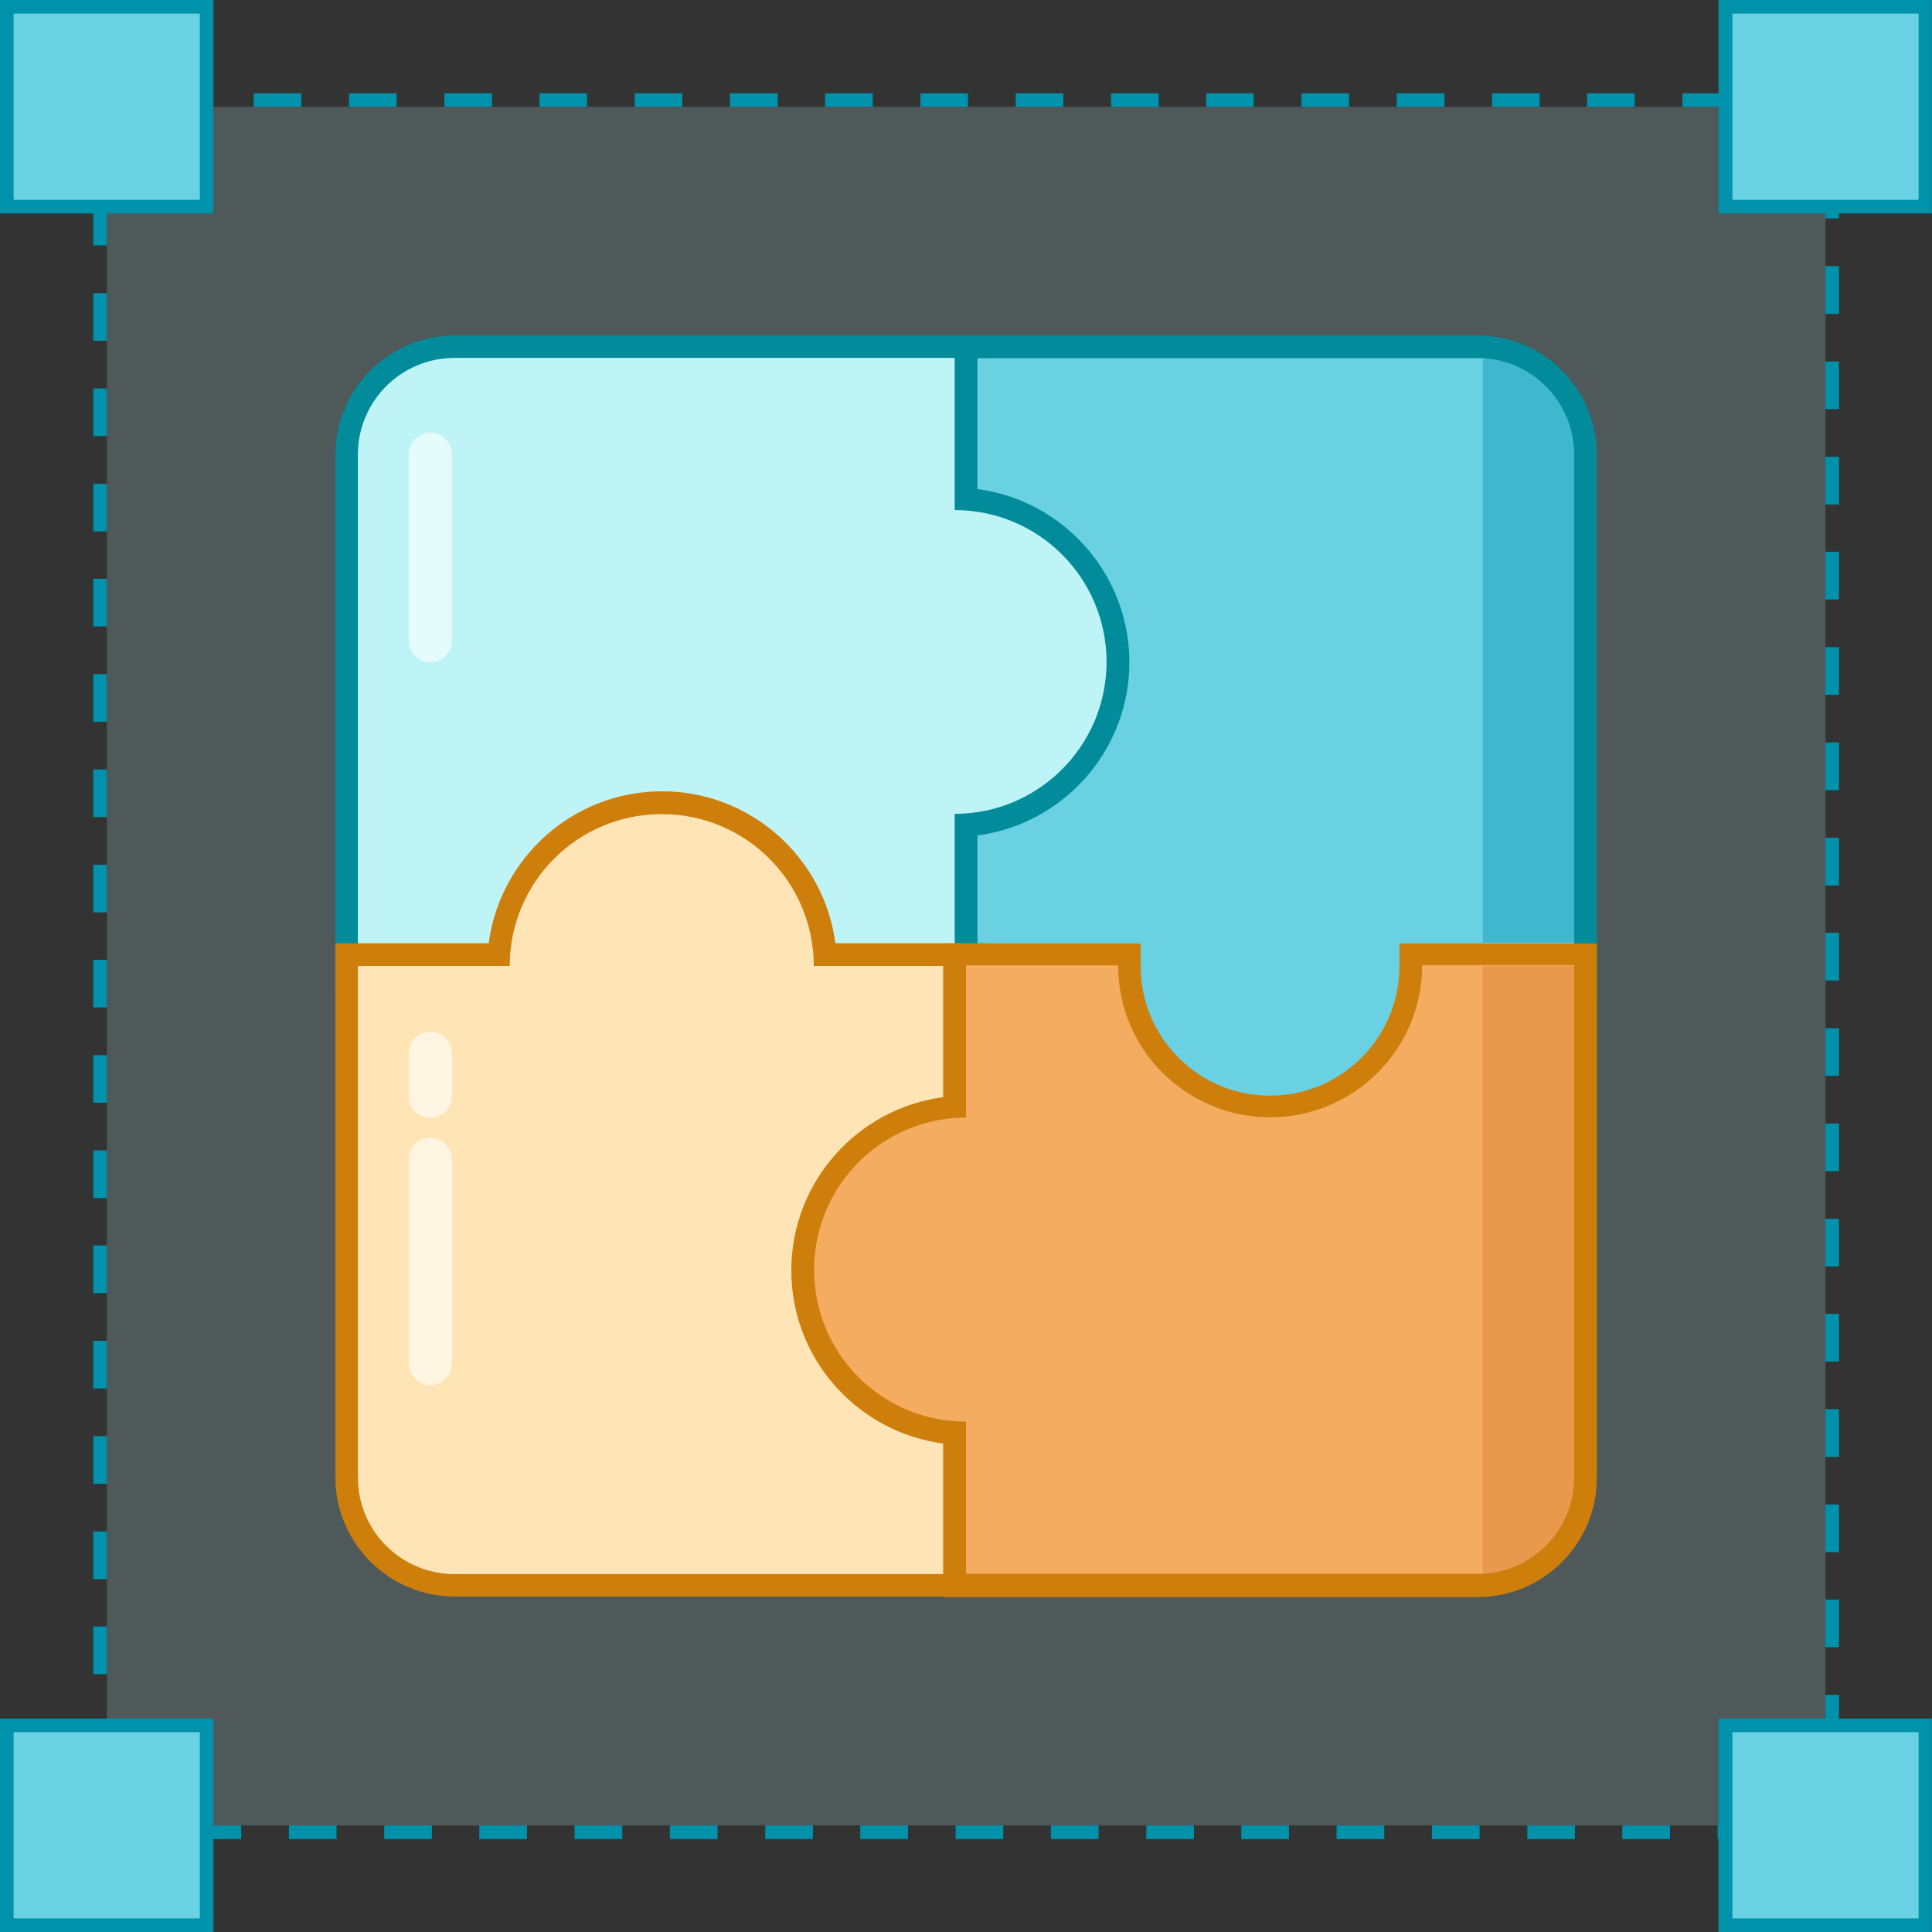 <svg width="48" height="48" viewBox="0 0 48 48" fill="none" xmlns="http://www.w3.org/2000/svg">
<rect x="0" y="0" width="48" height="48" fill="#333333" stroke="none"/>
<g clip-path="url(#clip0_231_15509)">
<path opacity="0.2" d="M45.353 2.655H2.656V45.352H45.353V2.655Z" fill="#BFF4F7"/>
<path d="M45.352 2.317H44.167V2.655H45.352V2.317ZM42.983 2.317H41.799V2.655H42.983V2.317ZM40.615 2.317H39.431V2.655H40.615V2.317ZM38.254 2.317H37.07V2.655H38.254V2.317ZM35.886 2.317H34.701V2.655H35.886V2.317ZM33.517 2.317H32.333V2.655H33.517V2.317ZM31.149 2.317H29.965V2.655H31.149V2.317ZM28.788 2.317H27.604V2.655H28.788V2.317ZM26.419 2.317H25.235V2.655H26.419V2.317ZM24.051 2.317H22.867V2.655H24.051V2.317ZM21.683 2.317H20.498V2.655H21.683V2.317ZM19.322 2.317H18.137V2.655H19.322V2.317ZM16.953 2.317H15.769V2.655H16.953V2.317ZM14.585 2.317H13.401V2.655H14.585V2.317ZM12.224 2.317H11.04V2.655H12.224V2.317ZM9.855 2.317H8.671V2.655H9.855V2.317ZM7.487 2.317H6.303V2.655H7.487V2.317ZM5.119 2.317H3.935V2.655H5.119V2.317ZM2.758 2.317H2.316V3.736H2.655V2.655H2.758V2.317ZM2.655 4.913H2.316V6.097H2.655V4.913ZM2.655 7.282H2.316V8.466H2.655V7.282ZM2.655 9.65H2.316V10.834H2.655V9.65ZM2.655 12.018H2.316V13.203H2.655V12.018ZM2.655 14.379H2.316V15.564H2.655V14.379ZM2.655 16.748H2.316V17.932H2.655V16.748ZM2.655 19.116H2.316V20.3H2.655V19.116ZM2.655 21.485H2.316V22.669H2.655V21.485ZM2.655 23.846H2.316V25.03H2.655V23.846ZM2.655 26.214H2.316V27.398H2.655V26.214ZM2.655 28.582H2.316V29.767H2.655V28.582ZM2.655 30.943H2.316V32.127H2.655V30.943ZM2.655 33.312H2.316V34.496H2.655V33.312ZM2.655 35.68H2.316V36.864H2.655V35.68ZM2.655 38.048H2.316V39.233H2.655V38.048ZM2.655 40.409H2.316V41.594H2.655V40.409ZM2.655 42.778H2.316V43.962H2.655V42.778ZM2.655 45.146H2.316V45.691H3.633V45.352H2.655V45.146ZM5.994 45.352H4.81V45.691H5.994V45.352ZM8.362 45.352H7.178V45.691H8.362V45.352ZM10.731 45.352H9.547V45.691H10.731V45.352ZM13.092 45.352H11.908V45.691H13.092V45.352ZM15.46 45.352H14.276V45.691H15.46V45.352ZM17.828 45.352H16.644V45.691H17.828V45.352ZM20.197 45.352H19.013V45.691H20.197V45.352ZM22.558 45.352H21.374V45.691H22.558V45.352ZM24.926 45.352H23.742V45.691H24.926V45.352ZM27.295 45.352H26.11V45.691H27.295V45.352ZM29.663 45.352H28.479V45.691H29.663V45.352ZM32.024 45.352H30.84V45.691H32.024V45.352ZM34.392 45.352H33.208V45.691H34.392V45.352ZM36.761 45.352H35.577V45.691H36.761V45.352ZM39.129 45.352H37.945V45.691H39.129V45.352ZM41.49 45.352H40.306V45.691H41.49V45.352ZM43.858 45.352H42.674V45.691H43.858V45.352ZM45.69 44.477H45.352V45.352H45.043V45.691H45.69V44.477ZM45.69 42.108H45.352V43.293H45.69V42.108ZM45.69 39.74H45.352V40.924H45.69V39.74ZM45.69 37.379H45.352V38.563H45.69V37.379ZM45.69 35.011H45.352V36.195H45.69V35.011ZM45.69 32.642H45.352V33.827H45.69V32.642ZM45.69 30.281H45.352V31.465H45.69V30.281ZM45.69 27.913H45.352V29.097H45.69V27.913ZM45.69 25.545H45.352V26.729H45.69V25.545ZM45.69 23.176H45.352V24.36H45.69V23.176ZM45.69 20.815H45.352V21.999H45.69V20.815ZM45.69 18.447H45.352V19.631H45.69V18.447ZM45.69 16.078H45.352V17.263H45.69V16.078ZM45.69 13.71H45.352V14.894H45.69V13.71ZM45.69 11.349H45.352V12.533H45.69V11.349ZM45.69 8.981H45.352V10.165H45.69V8.981ZM45.69 6.612H45.352V7.797H45.69V6.612ZM45.69 4.244H45.352V5.428H45.69V4.244ZM45.69 2.655H45.352V3.067H45.69V2.655Z" fill="#0092AA"/>
<path d="M5.133 0.169H0.168V5.134H5.133V0.169Z" fill="#69D1E2"/>
<path d="M4.965 0.338V4.965H0.338V0.338H4.965ZM5.303 0H0V5.303H5.303V0Z" fill="#0092AA"/>
<path d="M47.828 0.169H42.863V5.134H47.828V0.169Z" fill="#69D1E2"/>
<path d="M47.667 0.338V4.965H43.041V0.338H47.667ZM47.998 0H42.695V5.303H47.998V0Z" fill="#0092AA"/>
<path d="M5.133 42.866H0.168V47.831H5.133V42.866Z" fill="#69D1E2"/>
<path d="M4.965 43.035V47.662H0.338V43.035H4.965ZM5.303 42.697H0V48H5.303V42.697Z" fill="#0092AA"/>
<path d="M47.828 42.866H42.863V47.831H47.828V42.866Z" fill="#69D1E2"/>
<path d="M47.667 43.035V47.662H43.041V43.035H47.667ZM47.998 42.697H42.695V48H47.998V42.697Z" fill="#0092AA"/>
<path fill-rule="evenodd" clip-rule="evenodd" d="M31.555 28.332C29.348 28.332 27.399 26.604 27.237 24.559H23.449V8.613H36.703C36.762 8.613 36.821 8.613 36.88 8.62C38.277 8.701 39.395 9.878 39.395 11.298V24.559H35.88C35.71 26.596 33.769 28.332 31.562 28.332H31.555Z" fill="#69D1E2"/>
<path d="M36.702 8.9C36.746 8.9 36.797 8.9 36.841 8.9C38.106 8.973 39.107 10.011 39.107 11.298V24.28H35.598C35.598 26.368 33.634 28.053 31.553 28.053C29.471 28.053 27.508 26.368 27.508 24.28H23.727V8.9H36.702ZM36.702 8.334H23.168V24.839H26.985C27.302 26.905 29.302 28.612 31.553 28.612C33.804 28.612 35.812 26.905 36.12 24.839H39.673V11.298C39.673 9.731 38.452 8.436 36.893 8.341C36.834 8.341 36.76 8.334 36.702 8.334Z" fill="#028C9B"/>
<path fill-rule="evenodd" clip-rule="evenodd" d="M8.613 24.287V11.298C8.613 9.819 9.82 8.613 11.298 8.613H24V12.401C26.111 12.548 27.774 14.306 27.774 16.446C27.774 18.587 26.104 20.352 24 20.492V24.28H8.613V24.287Z" fill="#BFF4F7"/>
<path d="M23.719 8.9V12.673C25.808 12.673 27.492 14.365 27.492 16.446C27.492 18.528 25.801 20.22 23.719 20.22V23.993H8.891V11.298C8.891 9.966 9.965 8.892 11.296 8.892H23.719M24.285 8.334H11.296C9.663 8.334 8.332 9.665 8.332 11.298V24.566H24.285V20.756C26.411 20.477 28.059 18.653 28.059 16.454C28.059 14.254 26.411 12.43 24.285 12.151V8.341V8.334Z" fill="#028C9B"/>
<path fill-rule="evenodd" clip-rule="evenodd" d="M11.298 39.387C9.82 39.387 8.613 38.181 8.613 36.702V23.721H12.401C12.548 21.617 14.306 19.947 16.447 19.947C18.587 19.947 20.352 21.617 20.492 23.721H24.28V39.387H11.298Z" fill="#FFE5B6"/>
<path d="M16.445 20.227C18.534 20.227 20.218 21.918 20.218 24H23.991V39.108H11.296C9.965 39.108 8.891 38.034 8.891 36.702V24H12.664C12.664 21.911 14.356 20.227 16.438 20.227M16.445 19.66C14.246 19.66 12.421 21.308 12.142 23.434H8.332V36.702C8.332 38.335 9.663 39.666 11.296 39.666H24.565V23.434H20.755C20.476 21.308 18.651 19.66 16.452 19.66H16.445Z" fill="#CE7E0B"/>
<path fill-rule="evenodd" clip-rule="evenodd" d="M23.711 39.387V35.599C22.733 35.533 21.828 35.121 21.13 34.422C20.365 33.658 19.945 32.643 19.945 31.554C19.945 29.406 21.615 27.648 23.718 27.501V23.713H28.058V23.993C28.058 24.927 28.419 25.81 29.081 26.464C29.742 27.126 30.625 27.487 31.552 27.487C33.479 27.487 35.045 25.92 35.045 23.993V23.713H39.385V36.695C39.385 38.115 38.275 39.292 36.855 39.373C36.818 39.373 36.752 39.373 36.7 39.373H23.718L23.711 39.387Z" fill="#F4AD60"/>
<path d="M39.107 24V36.703C39.107 37.99 38.107 39.027 36.842 39.1C36.798 39.1 36.746 39.1 36.702 39.1H24V35.32C22.963 35.32 22.014 34.901 21.33 34.217C20.646 33.532 20.227 32.591 20.227 31.547C20.227 29.458 21.918 27.766 24 27.766V23.985H27.78C27.78 25.03 28.2 25.979 28.884 26.655C29.575 27.339 30.516 27.759 31.553 27.759C33.642 27.759 35.334 26.067 35.334 23.978H39.115M39.674 23.441H34.768V24.008C34.768 25.78 33.326 27.222 31.553 27.222C30.7 27.222 29.891 26.891 29.281 26.28C28.678 25.677 28.339 24.868 28.339 24.008V23.441H23.433V27.259C21.308 27.538 19.66 29.362 19.66 31.561C19.66 32.716 20.109 33.805 20.933 34.628C21.617 35.312 22.492 35.739 23.433 35.864V39.681H36.702C36.761 39.681 36.827 39.681 36.893 39.674C38.453 39.578 39.674 38.277 39.674 36.717V23.448V23.441Z" fill="#CE7E0B"/>
<path opacity="0.6" d="M10.691 33.878V28.803" stroke="white" stroke-width="1.07" stroke-linecap="round" stroke-linejoin="round"/>
<path opacity="0.6" d="M10.691 27.236V26.17" stroke="white" stroke-width="1.07" stroke-linecap="round" stroke-linejoin="round"/>
<path opacity="0.6" d="M10.691 15.917V11.283" stroke="white" stroke-width="1.07" stroke-linecap="round" stroke-linejoin="round"/>
<g opacity="0.4">
<path d="M39.105 11.298V23.419H36.84V8.9C38.105 8.973 39.105 10.011 39.105 11.298Z" fill="#0092AA"/>
</g>
<g opacity="0.4">
<path d="M39.105 24V36.702C39.105 37.99 38.105 39.027 36.84 39.1V24H39.105Z" fill="#D87B2E"/>
</g>
</g>
<defs>
<clipPath id="clip0_231_15509">
<rect width="48" height="48" fill="white"/>
</clipPath>
</defs>
</svg>
